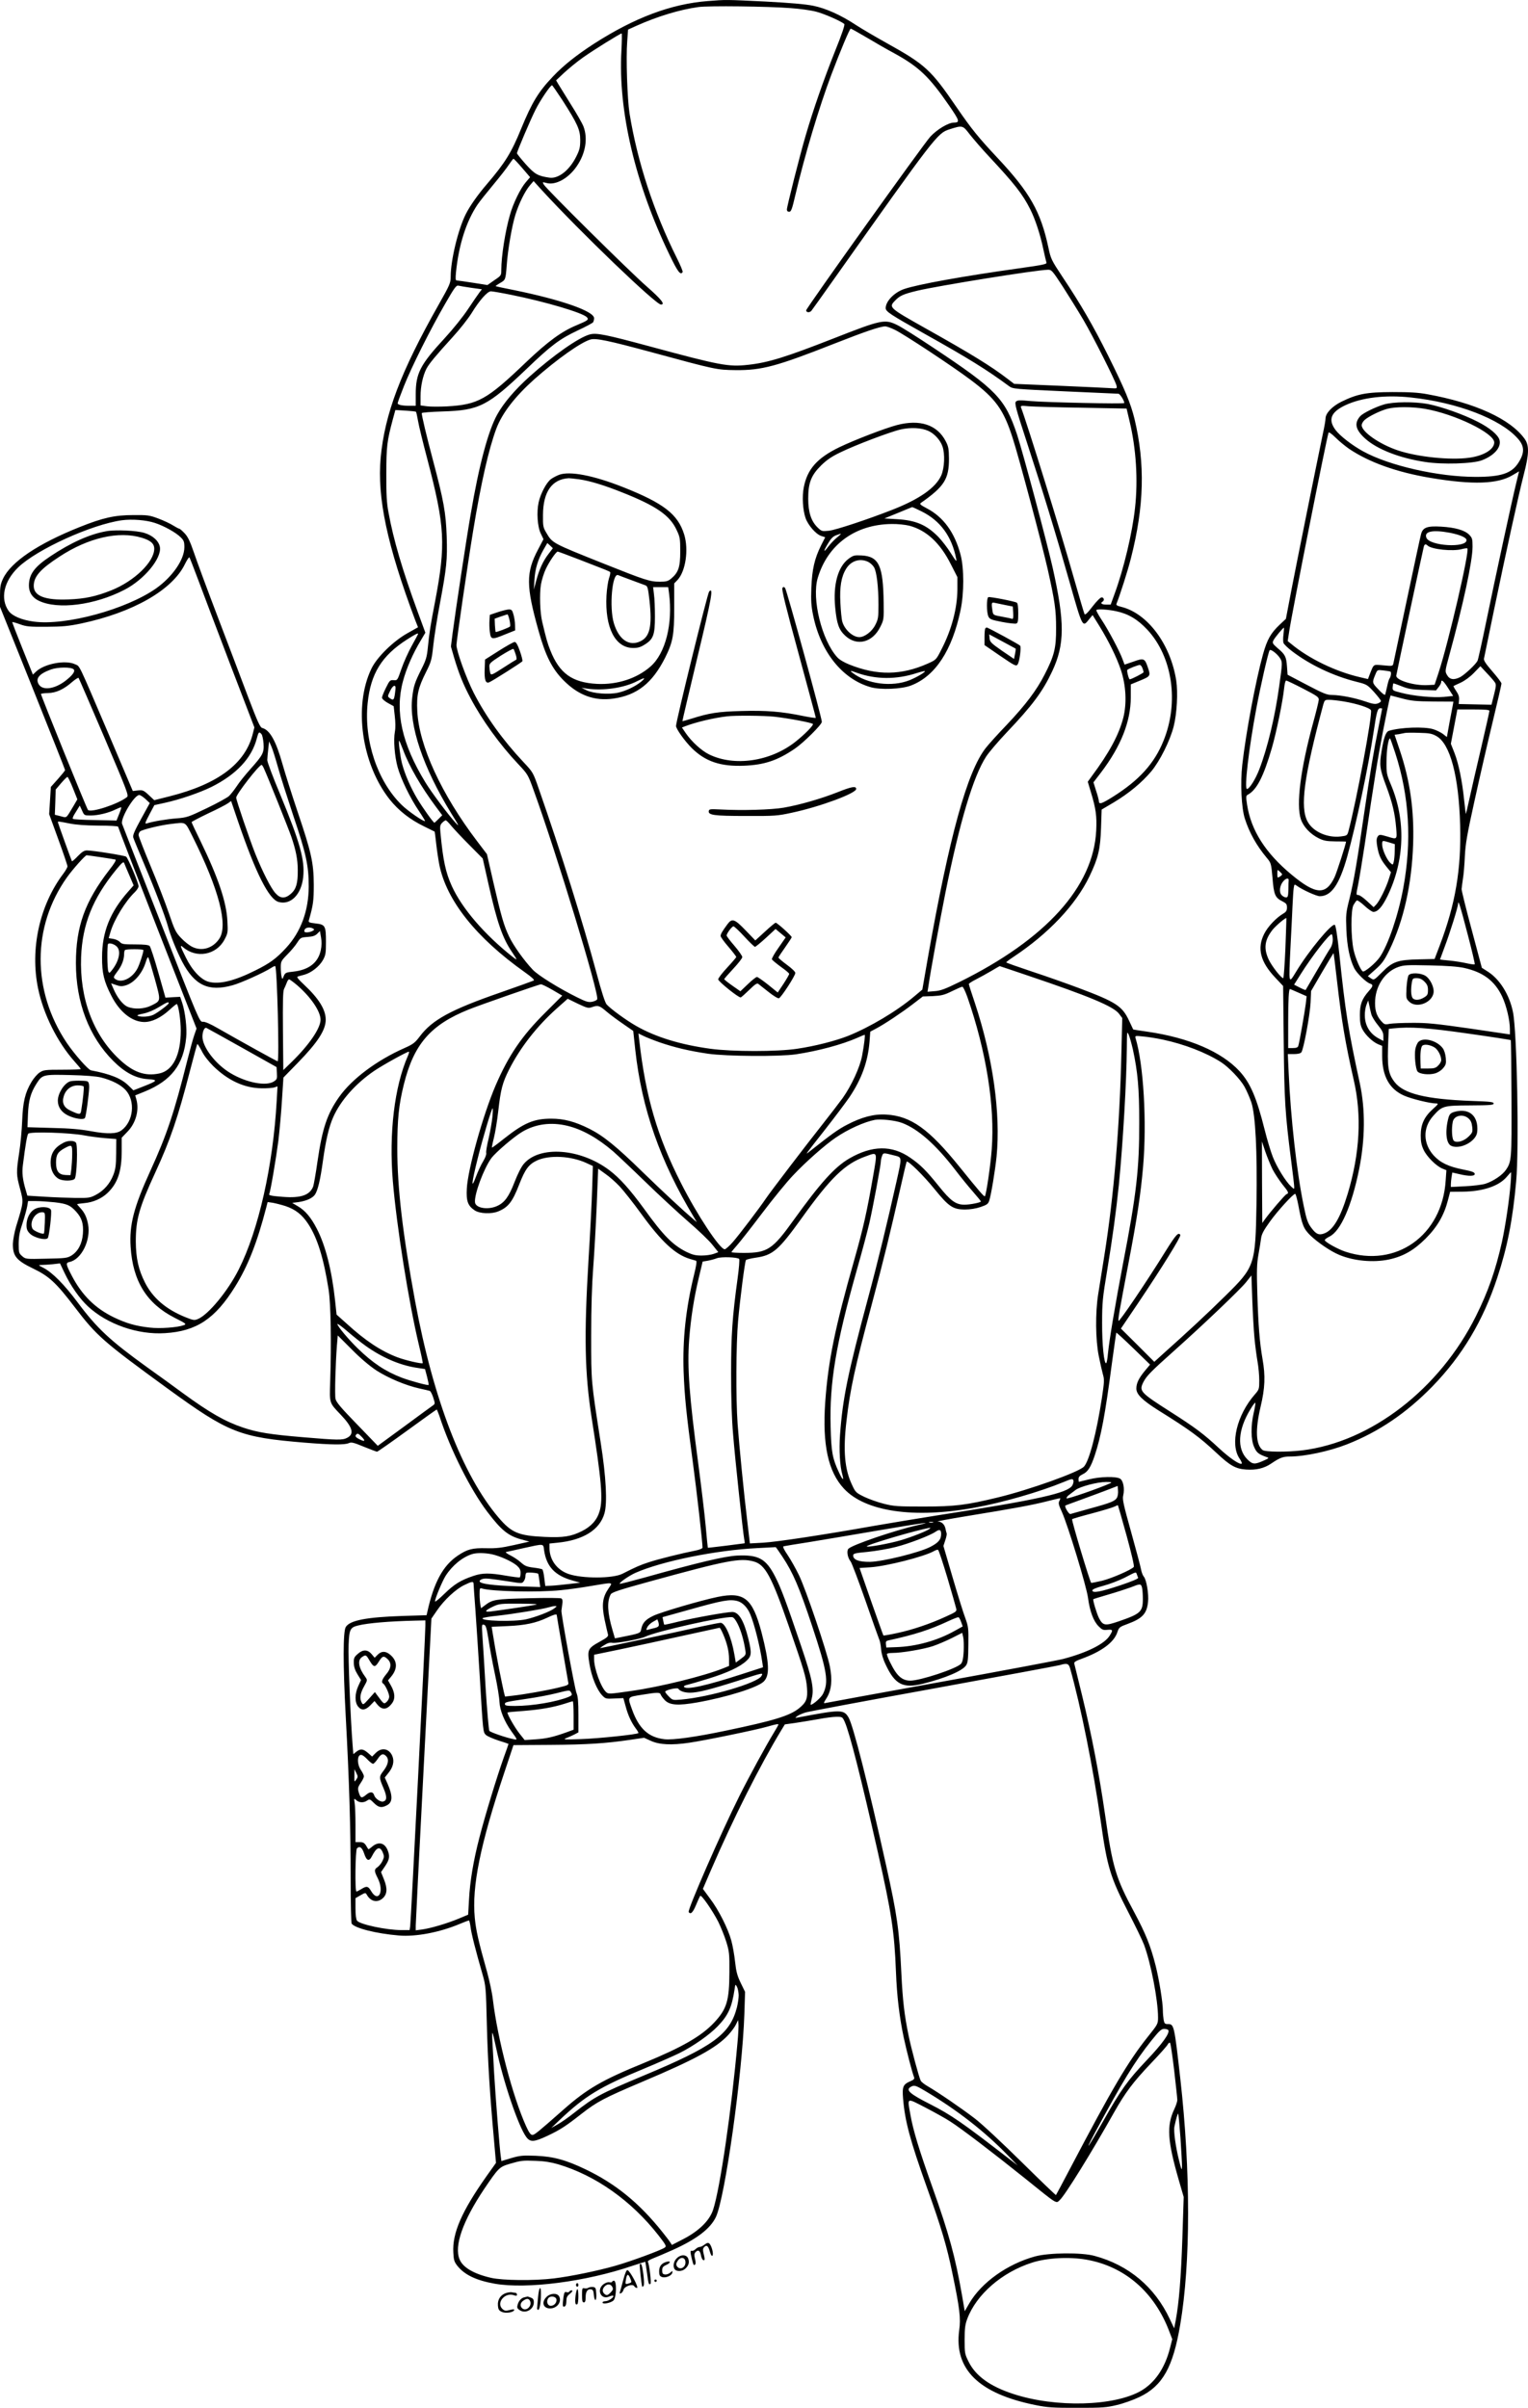 <?xml version="1.0" encoding="UTF-8"?>
<svg xmlns="http://www.w3.org/2000/svg" version="1.0" viewBox="0 0 1268.017 1998.239" preserveAspectRatio="xMidYMid meet">
  <g transform="translate(0,1998.765) scale(0.1,-0.1)" fill="#000000" stroke="none">
    <path d="M5875 19979 c-307 -24 -610 -138 -950 -357 -140 -91 -248 -176 -336 -269 -121 -127 -174 -214 -264 -433 -81 -199 -133 -283 -285 -461 -74 -86 -141 -181 -174 -247 -64 -126 -126 -384 -126 -520 0 -52 -6 -67 -100 -233 -315 -557 -447 -906 -481 -1270 -30 -332 54 -728 286 -1346 l24 -61 -87 -49 c-117 -65 -255 -200 -300 -295 -149 -309 -82 -788 151 -1084 75 -94 169 -168 287 -225 47 -23 86 -43 87 -43 1 -1 7 -47 13 -102 6 -54 18 -133 26 -174 60 -296 305 -604 708 -890 62 -44 84 -65 75 -70 -8 -4 -133 -49 -279 -100 -409 -142 -563 -226 -666 -363 -40 -53 -55 -65 -127 -97 -231 -102 -436 -256 -542 -405 -100 -141 -140 -261 -180 -535 -14 -100 -31 -194 -36 -209 -28 -72 -102 -98 -252 -86 -95 7 -120 13 -113 24 10 15 57 295 76 441 10 85 24 238 30 340 l12 185 117 120 c167 171 234 274 234 360 0 84 -57 176 -181 292 -45 42 -62 63 -52 66 8 3 34 10 57 16 57 16 123 68 153 121 22 40 25 56 25 150 0 135 -6 145 -86 154 -57 7 -61 9 -55 29 35 123 40 160 40 292 -1 183 -20 268 -134 605 -49 146 -105 323 -125 394 -54 193 -105 285 -168 302 -18 4 -38 48 -116 252 -51 136 -164 434 -251 662 -87 228 -177 471 -200 540 -33 96 -51 134 -79 163 -19 20 -39 37 -43 37 -5 0 -27 12 -50 26 -23 15 -78 41 -123 58 -75 28 -89 30 -210 29 -152 0 -251 -22 -443 -99 -346 -138 -571 -289 -637 -429 -21 -45 -25 -68 -25 -143 l0 -90 270 -673 c148 -370 270 -677 270 -682 0 -5 -27 -38 -59 -74 l-59 -66 -7 -113 -7 -113 76 -209 c42 -115 76 -216 76 -224 0 -8 -15 -35 -33 -59 -198 -261 -279 -626 -211 -954 44 -214 161 -448 303 -607 28 -31 51 -59 51 -62 0 -3 -69 -6 -154 -6 -143 0 -155 -2 -187 -23 -19 -12 -49 -47 -67 -77 -54 -90 -72 -167 -78 -325 -3 -77 -14 -197 -25 -266 -25 -162 -24 -181 8 -299 29 -111 30 -105 -33 -310 -14 -48 -26 -111 -27 -145 -1 -102 29 -138 170 -206 131 -63 189 -117 343 -319 183 -240 237 -287 771 -676 508 -369 597 -404 1139 -449 221 -18 330 -19 364 -4 22 10 39 6 126 -30 55 -22 104 -41 109 -41 5 0 118 79 250 175 132 96 242 175 245 175 2 0 12 -24 22 -52 90 -279 259 -614 399 -798 117 -154 173 -198 281 -228 l67 -18 -129 -29 c-102 -23 -149 -28 -226 -26 -118 3 -159 -8 -237 -60 -125 -83 -201 -224 -255 -470 l-6 -26 -197 -6 c-300 -10 -438 -36 -473 -91 -24 -35 -24 -313 -1 -741 29 -534 41 -924 41 -1350 0 -198 4 -365 8 -371 25 -38 203 -83 392 -99 140 -12 339 26 505 96 38 16 73 29 76 29 4 0 10 -25 14 -55 6 -53 43 -197 100 -395 26 -91 28 -109 35 -410 8 -308 24 -569 59 -958 l17 -194 -79 -111 c-206 -292 -285 -473 -275 -635 3 -61 8 -76 34 -109 60 -75 158 -121 311 -148 266 -46 756 17 1142 149 58 19 106 34 106 33 1 -1 7 -42 14 -92 13 -96 15 -100 29 -91 9 5 -10 165 -22 184 -3 5 16 17 42 27 26 10 99 41 164 70 200 90 313 177 359 274 76 162 219 1182 236 1682 l6 186 -36 74 c-29 60 -38 94 -47 176 -6 56 -20 135 -31 175 -27 100 -106 257 -178 351 l-58 79 67 156 c186 431 408 871 585 1163 l28 46 86 12 c47 7 132 21 189 31 57 11 126 20 153 20 49 0 50 -1 69 -42 42 -96 134 -459 274 -1078 115 -511 138 -662 151 -995 8 -203 28 -371 64 -544 26 -121 70 -290 87 -334 4 -11 -4 -20 -28 -30 -64 -27 -72 -45 -64 -144 16 -191 57 -344 200 -745 117 -325 164 -484 209 -704 61 -292 71 -376 57 -474 -44 -325 162 -527 633 -622 98 -20 142 -23 347 -23 211 0 245 3 330 24 52 12 136 42 186 66 192 92 278 246 338 600 87 512 87 1275 1 2040 -51 452 -52 455 -105 455 -24 0 -28 5 -34 38 -3 20 -6 54 -6 75 0 66 -31 257 -60 372 -42 165 -82 264 -176 440 -156 289 -181 374 -244 815 -50 344 -111 661 -191 990 -33 135 -62 252 -64 261 -4 12 10 22 57 39 169 61 272 137 300 221 14 42 18 45 89 71 120 45 156 84 166 182 7 64 -13 184 -35 209 -8 9 -19 36 -23 60 -4 23 -41 162 -82 309 -64 229 -74 273 -66 305 13 55 1 120 -24 138 -32 22 -167 19 -262 -5 -43 -11 -80 -20 -82 -20 -1 0 -3 10 -3 23 0 17 10 28 35 40 43 20 67 59 100 157 52 157 86 337 140 748 20 146 37 268 39 270 2 1 66 -57 142 -131 l138 -134 -41 -49 c-53 -64 -73 -105 -73 -150 0 -48 49 -96 180 -179 265 -165 344 -223 487 -357 111 -104 157 -130 243 -136 84 -6 150 10 208 49 72 49 99 59 154 59 126 0 331 44 478 102 263 104 490 258 706 479 248 255 422 546 539 903 84 254 128 478 157 801 25 278 7 1245 -27 1405 -29 142 -109 271 -208 334 l-50 32 -84 315 c-47 173 -84 325 -84 338 1 13 6 51 11 85 6 33 13 117 16 186 5 105 18 179 81 465 41 187 108 479 149 648 41 169 74 314 74 322 0 8 -34 53 -75 100 -57 66 -74 92 -70 108 3 12 41 198 85 412 101 485 200 938 245 1114 45 173 46 242 7 297 -119 165 -410 298 -807 370 -75 14 -147 18 -290 18 -216 -1 -290 -15 -423 -80 -77 -38 -132 -96 -132 -139 0 -13 -9 -67 -21 -121 -71 -344 -217 -1069 -259 -1286 l-49 -256 -50 -47 c-76 -72 -105 -123 -140 -247 -61 -220 -142 -653 -172 -917 -17 -151 -7 -358 21 -446 37 -117 97 -224 181 -325 37 -44 38 -47 49 -170 11 -139 22 -163 83 -193 31 -16 37 -24 37 -51 0 -24 -7 -36 -29 -49 -61 -36 -130 -109 -160 -169 -61 -120 -32 -233 92 -364 l65 -69 5 -465 c5 -484 11 -591 62 -987 14 -106 25 -203 25 -215 0 -21 0 -21 -26 3 -45 42 -121 165 -152 247 -17 43 -47 143 -67 223 -67 267 -118 387 -208 486 -149 162 -420 279 -767 329 -63 9 -115 17 -116 18 0 0 -15 32 -33 70 -57 124 -107 157 -421 275 -96 36 -271 98 -387 136 -117 39 -213 73 -213 76 0 3 26 23 58 44 293 194 519 433 633 670 73 153 90 224 96 402 l5 152 103 61 c126 76 230 163 308 255 72 86 157 256 187 375 27 107 36 281 21 380 -47 301 -237 556 -454 611 -38 9 -47 15 -41 28 27 67 92 268 119 376 110 431 119 782 30 1155 -32 130 -78 243 -221 530 -121 242 -224 421 -377 650 -92 139 -97 149 -117 244 -64 298 -154 457 -420 741 -161 172 -217 241 -340 420 -216 316 -260 356 -585 537 -93 52 -206 118 -250 147 -127 84 -252 140 -357 161 -63 13 -192 24 -398 35 -327 16 -325 16 -475 4z m690 -59 c72 -5 165 -18 207 -29 66 -17 202 -76 234 -102 7 -6 -17 -79 -78 -230 -92 -231 -181 -486 -243 -699 -48 -163 -155 -587 -155 -611 0 -12 7 -19 19 -19 16 0 24 21 51 138 78 332 198 732 299 1000 76 201 152 382 161 382 4 0 63 -33 131 -73 68 -41 171 -100 229 -131 204 -112 290 -193 456 -434 88 -128 92 -141 39 -142 -45 0 -140 -57 -195 -117 -56 -61 -1030 -1423 -1030 -1441 0 -18 28 -21 43 -4 7 9 92 127 187 262 840 1187 859 1212 958 1244 110 35 111 35 169 -41 29 -37 102 -122 164 -188 208 -223 275 -308 338 -433 42 -83 85 -215 109 -332 11 -52 23 -102 26 -111 6 -13 -26 -20 -226 -48 -464 -65 -842 -133 -955 -172 -82 -28 -153 -102 -153 -158 0 -29 37 -53 320 -212 365 -204 521 -301 705 -437 30 -22 46 -23 460 -42 237 -11 437 -20 446 -20 13 0 49 -57 49 -77 0 -9 -647 5 -775 16 -92 9 -112 8 -124 -4 -13 -13 -2 -55 87 -327 138 -423 243 -766 359 -1175 107 -376 106 -374 160 -306 l30 36 56 -90 c78 -127 143 -259 179 -366 42 -127 50 -275 20 -395 -37 -143 -116 -290 -264 -489 l-31 -43 26 -87 c41 -135 50 -197 44 -318 -23 -467 -418 -903 -1137 -1258 -118 -58 -156 -72 -204 -75 l-59 -5 8 49 c17 121 91 523 140 770 120 594 231 966 338 1132 24 37 101 127 171 201 213 224 298 338 377 506 106 225 106 409 4 864 -49 217 -249 964 -295 1102 -99 298 -170 372 -692 719 -130 87 -266 173 -302 190 -103 51 -131 45 -526 -110 -398 -156 -545 -202 -712 -220 -162 -18 -229 -6 -820 154 -364 98 -438 113 -494 98 -92 -25 -304 -174 -500 -350 -122 -110 -214 -218 -268 -315 -74 -133 -151 -419 -220 -827 -37 -212 -124 -791 -150 -987 l-14 -111 27 -94 c41 -136 75 -220 136 -335 95 -180 242 -384 394 -545 81 -86 83 -89 130 -220 191 -527 544 -1689 527 -1733 -3 -8 -22 -17 -42 -21 -32 -6 -50 0 -123 36 -152 75 -324 182 -369 229 -73 77 -160 199 -196 274 -45 94 -65 165 -131 449 l-54 237 -82 108 c-295 388 -482 793 -496 1078 -7 134 7 195 73 326 43 86 47 101 60 223 8 72 32 226 54 341 57 305 63 366 57 560 -7 198 -24 295 -116 641 -54 204 -91 360 -91 383 0 5 78 11 173 14 305 9 374 45 698 354 204 196 274 248 425 319 65 30 122 61 126 67 4 7 8 22 8 34 0 58 -272 153 -664 233 -82 16 -151 31 -153 33 -1 2 15 13 37 26 45 25 46 28 55 146 9 129 43 327 72 420 30 96 80 197 121 245 l30 35 68 -75 c317 -346 946 -950 989 -950 38 0 3 44 -118 150 -143 125 -837 812 -855 847 -11 21 -11 21 23 12 76 -21 183 38 252 140 72 105 93 229 55 329 -10 26 -58 110 -107 187 -48 77 -95 153 -104 168 l-16 28 67 63 c37 34 107 92 157 127 89 63 308 199 320 199 3 0 2 -64 -2 -142 -29 -497 115 -1108 399 -1695 69 -143 91 -172 109 -143 3 5 -19 58 -49 118 -190 380 -327 798 -392 1200 -18 115 -30 459 -19 596 l7 98 66 30 c176 79 363 136 517 157 82 12 582 6 770 -9z m-1899 -762 c128 -200 149 -248 149 -332 0 -60 -5 -82 -32 -136 -56 -114 -148 -187 -222 -177 -98 14 -124 29 -199 113 -40 45 -72 85 -72 90 0 14 112 278 153 359 38 77 124 205 138 205 3 0 41 -55 85 -122z m-333 -564 l66 -77 -35 -41 c-44 -50 -106 -177 -132 -271 -39 -134 -72 -344 -72 -457 0 -46 -1 -48 -58 -86 l-57 -40 -120 19 c-66 10 -126 19 -134 19 -11 0 -12 14 -7 68 23 228 85 422 179 562 17 25 75 98 130 164 54 65 113 140 130 167 18 27 35 49 38 49 4 0 36 -34 72 -76z m4486 -984 c50 -78 128 -203 172 -278 83 -142 262 -498 274 -543 6 -26 6 -26 -42 -23 -26 2 -219 11 -427 20 l-380 16 -55 42 c-140 107 -299 205 -686 422 -297 167 -301 171 -248 226 40 42 69 55 185 83 177 42 985 172 1084 174 30 1 37 -7 123 -139z m-4907 -11 l87 -12 -20 -26 c-11 -14 -53 -76 -94 -137 -42 -64 -125 -167 -194 -242 -205 -222 -241 -292 -241 -468 l0 -94 -52 0 c-61 0 -98 8 -98 21 0 6 23 69 52 142 62 157 220 473 343 685 76 132 91 153 109 149 12 -3 60 -11 108 -18z m329 -58 c287 -58 590 -148 628 -185 20 -21 12 -27 -83 -67 -124 -51 -237 -133 -417 -304 -330 -316 -401 -355 -660 -370 -63 -3 -138 -3 -167 1 l-52 7 0 76 c0 83 19 170 49 229 23 43 77 108 219 264 57 62 126 150 155 196 66 108 132 182 161 182 13 0 88 -13 167 -29z m3184 -290 c72 -34 477 -301 630 -416 208 -156 273 -246 349 -484 50 -153 245 -886 290 -1086 60 -268 70 -340 70 -490 1 -165 -15 -230 -96 -387 -66 -129 -156 -249 -313 -415 -72 -75 -150 -161 -174 -192 -155 -196 -303 -735 -480 -1736 l-47 -270 -69 -58 c-146 -123 -369 -255 -549 -327 -105 -41 -272 -84 -421 -106 -165 -25 -536 -25 -720 0 -249 34 -454 97 -615 189 -83 47 -213 142 -246 179 -13 15 -42 104 -83 258 -116 431 -295 1002 -480 1532 -47 135 -48 137 -126 220 -172 183 -313 379 -414 576 -63 124 -143 347 -143 397 1 38 91 659 138 945 66 401 129 679 193 851 49 129 155 266 316 410 189 167 385 306 465 329 45 13 150 -9 505 -105 537 -146 543 -147 700 -149 217 -2 340 31 827 223 247 97 370 139 413 140 11 1 47 -12 80 -28z m4283 -562 c384 -41 740 -177 885 -338 59 -65 61 -119 8 -203 -56 -89 -144 -118 -354 -118 -312 0 -720 93 -937 213 -89 49 -189 126 -226 175 -65 86 -41 149 79 206 138 65 334 88 545 65z m-2731 -85 l372 -7 25 -106 c54 -225 71 -487 45 -719 -22 -205 -93 -504 -170 -714 l-32 -88 -38 0 c-37 0 -51 12 -29 25 17 10 11 35 -8 35 -10 0 -42 -32 -76 -76 -41 -54 -61 -72 -66 -63 -4 8 -44 143 -89 301 -106 376 -386 1278 -438 1414 -5 15 2 16 63 10 38 -3 236 -9 441 -12z m-5525 -34 c3 -3 10 -36 17 -75 6 -38 41 -181 77 -317 147 -561 155 -706 64 -1185 -37 -191 -47 -254 -59 -374 -8 -83 -15 -108 -54 -185 -55 -110 -65 -140 -76 -234 -29 -230 89 -580 324 -963 65 -104 70 -116 35 -77 -63 69 -203 257 -250 335 -195 319 -254 587 -186 839 28 106 83 231 147 337 l39 66 -64 174 c-125 341 -202 601 -242 824 -15 78 -19 148 -18 320 0 228 6 274 54 453 l21 77 84 -5 c46 -3 85 -7 87 -10z m7743 -307 c168 -113 397 -195 680 -242 347 -58 554 -51 677 23 l54 32 -23 -95 c-35 -142 -173 -781 -248 -1145 -36 -175 -69 -325 -74 -333 -17 -32 -108 -116 -144 -135 -52 -26 -87 -21 -109 18 -17 30 -17 32 18 160 117 427 194 785 194 905 0 64 -3 73 -28 99 -38 38 -116 60 -232 67 -119 7 -154 -7 -168 -65 -6 -20 -58 -264 -117 -542 -59 -278 -109 -515 -112 -528 -5 -23 -8 -23 -84 -16 -87 7 -76 15 -113 -77 l-14 -37 -64 15 c-202 46 -427 155 -572 276 l-30 24 13 84 c24 160 309 1597 326 1646 2 7 26 -9 57 -40 29 -29 80 -71 113 -94z m-9910 -615 c77 -25 175 -80 214 -119 27 -26 31 -38 31 -83 0 -102 -98 -244 -234 -341 -247 -174 -751 -312 -1016 -276 -99 13 -179 47 -208 88 -72 102 -41 246 79 362 156 150 609 356 861 391 85 11 200 2 273 -22z m10748 -82 c85 -17 137 -40 137 -61 0 -67 -307 -49 -333 20 -21 53 52 68 196 41z m-187 -105 c32 -33 211 -51 287 -30 22 6 41 8 44 5 20 -20 -157 -782 -239 -1031 l-33 -100 -55 -3 c-111 -7 -268 40 -263 79 3 23 223 1052 229 1072 6 19 15 22 30 8z m-10203 -281 c36 -96 155 -412 266 -702 l202 -527 -12 -48 c-60 -250 -287 -422 -692 -524 l-127 -32 -46 43 c-42 39 -50 42 -89 38 l-43 -5 -202 476 c-258 604 -235 556 -277 576 -79 38 -256 4 -324 -61 l-26 -25 -87 217 c-48 119 -86 218 -84 219 2 2 30 -6 63 -18 52 -19 80 -22 220 -21 133 1 181 5 287 27 431 91 759 278 863 494 17 34 33 59 37 55 3 -4 35 -86 71 -182z m7620 -265 c100 -21 177 -67 257 -152 210 -225 266 -603 135 -924 -76 -188 -202 -327 -420 -464 -94 -59 -115 -65 -116 -37 0 9 -10 49 -23 87 l-22 70 63 82 c166 219 246 422 247 624 l0 107 78 32 c86 36 88 38 62 113 -24 71 -33 75 -118 44 l-74 -25 -17 46 c-25 68 -117 241 -174 327 -27 41 -46 77 -43 80 10 10 96 5 165 -10z m1388 -192 c-4 -28 -4 -60 0 -71 4 -11 35 -41 69 -67 148 -114 344 -207 535 -255 88 -22 91 -24 148 -86 31 -35 57 -68 57 -74 0 -6 -12 -15 -26 -20 -21 -8 -43 -5 -103 16 -88 30 -204 53 -276 54 -43 0 -73 12 -210 84 l-160 84 -5 69 c-6 81 -15 99 -77 151 -42 37 -46 43 -36 64 11 24 84 111 88 106 1 -2 -1 -26 -4 -55z m-7181 4 c0 -2 -24 -46 -53 -99 -29 -52 -68 -139 -86 -192 -33 -95 -33 -96 -65 -93 -29 2 -33 -2 -63 -63 -18 -36 -33 -73 -33 -82 0 -10 20 -28 48 -44 l49 -27 9 -81 c6 -50 7 -100 1 -131 -13 -69 -2 -205 23 -295 28 -99 103 -254 174 -359 31 -46 55 -86 53 -87 -9 -9 -144 84 -195 135 -200 196 -313 535 -281 844 25 244 117 393 326 527 70 45 93 56 93 47z m7152 -201 c21 -34 21 -37 -7 -236 -34 -249 -97 -512 -165 -688 -32 -83 -82 -162 -102 -162 -24 0 15 334 78 670 34 182 98 463 110 481 8 13 62 -28 86 -65z m-1142 -82 c6 -14 10 -30 10 -35 0 -7 -101 -59 -115 -59 -8 0 -26 72 -20 78 9 10 87 41 103 41 7 1 17 -11 22 -25z m2925 -119 c12 -17 11 -31 -7 -103 l-21 -83 -136 3 -136 3 3 33 c3 24 -4 46 -23 74 -15 22 -25 41 -23 42 2 2 28 14 59 28 34 16 77 47 110 81 l54 56 53 -57 c30 -31 60 -66 67 -77z m-11794 108 c16 -16 -9 -50 -70 -97 -89 -67 -185 -80 -218 -30 -32 50 1 90 101 126 56 20 167 21 187 1z m10926 -18 c11 -4 7 -40 -7 -60 -4 -5 -13 -35 -19 -65 -7 -30 -14 -61 -16 -67 -3 -7 -27 11 -55 42 -55 57 -55 57 -24 131 14 33 15 33 62 28 26 -3 52 -7 59 -9z m-10672 -545 c194 -456 205 -485 188 -498 -76 -59 -298 -131 -323 -106 -10 10 -390 948 -390 962 0 4 26 7 58 8 67 1 132 31 202 93 25 21 48 36 52 33 3 -4 99 -225 213 -492z m9950 402 c116 -60 130 -70 129 -92 -1 -14 -22 -101 -48 -195 -103 -377 -141 -675 -101 -795 21 -64 79 -125 150 -160 41 -20 65 -24 137 -25 49 0 88 -1 88 -2 0 -18 -76 -254 -95 -295 -72 -151 -155 -147 -357 21 -216 179 -336 367 -369 580 -10 68 -10 75 7 84 73 39 130 151 198 385 38 131 91 388 102 495 4 39 11 67 18 67 6 -1 70 -31 141 -68z m1205 1 l39 -61 -77 -8 c-89 -8 -253 7 -357 35 -67 17 -70 19 -68 46 1 15 4 29 6 31 1 2 32 -9 67 -23 54 -22 85 -28 176 -31 l111 -4 21 27 c12 15 22 34 22 42 0 27 21 8 60 -54z m-8738 -4 c-10 -93 -14 -99 -48 -75 -19 14 -18 15 4 61 23 48 49 56 44 14z m8611 -103 l168 -1 -4 -25 c-3 -14 -15 -80 -28 -147 l-22 -122 -33 26 c-18 13 -54 31 -80 39 -76 23 -270 16 -367 -13 -26 -7 -44 -56 -62 -169 -19 -118 -16 -145 40 -294 51 -137 71 -225 81 -342 8 -100 10 -98 -72 -73 -64 19 -71 19 -84 -5 -8 -15 -8 -38 0 -82 13 -72 30 -107 78 -166 l35 -43 -18 -57 c-22 -72 -79 -186 -106 -213 l-20 -20 -54 50 c-30 28 -62 51 -73 51 -19 0 -19 1 -1 89 10 50 34 197 54 328 83 562 109 721 151 938 25 127 49 246 54 266 l10 35 92 -24 c79 -21 118 -25 261 -26z m-740 0 c108 -18 216 -53 224 -73 14 -35 -121 -756 -187 -1004 -10 -35 -13 -37 -63 -43 -110 -14 -230 39 -275 122 -66 119 -32 371 130 975 10 34 13 37 47 37 20 0 76 -6 124 -14z m317 -59 c0 -2 -14 -71 -30 -153 -40 -196 -70 -379 -120 -719 -58 -401 -86 -563 -121 -705 -30 -118 -31 -133 -26 -260 6 -139 28 -243 66 -319 22 -42 97 -115 130 -126 28 -9 27 -21 -9 -61 -58 -66 -75 -111 -75 -199 0 -63 5 -89 22 -121 26 -48 85 -104 131 -123 l32 -13 0 -83 c0 -167 59 -275 180 -329 59 -27 218 -66 269 -66 20 0 17 -6 -29 -47 -71 -64 -100 -127 -100 -218 0 -53 6 -82 24 -120 26 -56 104 -134 155 -155 l34 -14 -6 -86 c-29 -456 -413 -728 -832 -590 -63 21 -166 78 -171 95 -2 6 16 19 38 30 94 46 185 254 247 560 50 251 52 493 6 710 -97 448 -120 593 -170 1070 -16 152 -30 242 -38 247 -24 17 -218 -217 -322 -390 -62 -102 -61 -107 -46 203 7 127 14 282 17 345 3 63 7 130 10 148 5 33 6 33 27 18 43 -32 162 -86 189 -86 96 0 162 96 227 325 76 274 176 746 221 1045 24 161 32 190 55 190 8 0 15 -2 15 -3z m890 -19 c0 -7 -31 -145 -69 -308 -38 -162 -82 -352 -97 -422 -15 -70 -29 -127 -30 -125 -1 1 -7 54 -14 117 -16 156 -45 299 -80 389 l-30 76 27 142 27 143 133 0 c97 0 133 -3 133 -12z m-10190 -193 c7 -8 14 -43 17 -77 5 -77 -4 -95 -109 -213 -42 -47 -94 -111 -114 -143 -21 -31 -50 -68 -64 -81 -14 -13 -97 -59 -185 -101 -152 -73 -164 -77 -250 -84 -81 -6 -195 -25 -248 -42 -17 -5 -13 6 22 73 l42 79 82 18 c130 28 294 85 392 133 206 103 334 239 376 402 14 54 19 60 39 36z m9750 -16 c114 -63 186 -331 197 -739 10 -365 -39 -656 -169 -998 l-43 -113 -130 -3 c-177 -4 -219 -19 -306 -107 -67 -67 -67 -67 -93 -50 l-25 17 65 58 c54 48 72 74 114 159 118 244 186 545 197 882 9 281 -26 525 -111 777 l-43 128 36 5 c20 4 43 8 51 10 8 2 60 3 116 1 85 -2 107 -6 144 -27z m-341 -142 c116 -358 138 -729 66 -1120 -42 -227 -125 -470 -195 -573 -35 -50 -127 -127 -141 -118 -19 12 -61 109 -76 178 -23 105 -24 331 -1 373 10 17 22 35 28 38 5 3 34 -17 63 -44 30 -28 63 -51 74 -51 37 0 73 41 118 133 142 294 152 628 28 922 -36 85 -38 96 -37 195 0 90 15 190 29 190 2 0 22 -55 44 -123z m-8234 28 c51 -138 150 -308 272 -472 l53 -71 -31 -31 c-17 -17 -32 -31 -34 -31 -9 0 -96 122 -143 200 -54 91 -103 203 -126 292 -15 58 -32 196 -23 188 3 -3 17 -36 32 -75z m-1039 -142 c19 -70 78 -254 129 -408 106 -313 127 -413 127 -585 -1 -201 -65 -376 -188 -509 -81 -88 -134 -127 -253 -186 -175 -88 -303 -119 -390 -95 -63 17 -137 95 -189 202 -46 92 -51 109 -24 86 110 -97 277 -67 345 62 28 53 29 59 24 155 -8 157 -75 357 -223 662 -41 83 -74 154 -74 158 0 3 62 36 137 72 76 35 149 73 164 84 l27 19 57 -168 c148 -433 257 -649 338 -670 100 -27 188 63 203 206 15 141 -26 288 -191 687 -60 143 -108 271 -107 285 0 14 4 54 8 90 l7 65 19 -42 c10 -22 34 -99 54 -170z m-117 -10 c30 -64 206 -504 228 -568 38 -111 54 -190 54 -278 1 -109 -13 -158 -56 -196 -49 -43 -88 -42 -129 4 -37 40 -108 179 -167 326 -49 124 -159 446 -159 467 0 28 188 270 211 272 3 0 11 -12 18 -27z m-1584 -166 l37 -93 -32 -55 c-65 -108 -53 -99 -107 -85 l-48 12 4 105 3 104 45 53 c24 28 48 52 53 52 4 0 25 -42 45 -93z m602 -90 l36 -34 -72 -131 c-55 -100 -71 -138 -65 -155 3 -12 44 -110 89 -217 93 -219 177 -440 199 -521 21 -78 71 -201 117 -291 104 -198 219 -253 419 -197 70 19 260 105 322 145 15 10 29 16 32 14 16 -17 35 -790 20 -790 -7 0 -305 165 -492 272 -69 40 -112 58 -129 56 -26 -3 -31 8 -345 812 -176 448 -322 822 -325 831 -14 46 101 239 143 239 8 0 31 -15 51 -33z m-455 -137 c63 0 152 22 209 51 23 11 43 19 45 16 2 -2 -6 -27 -18 -56 l-21 -53 -178 4 c-98 1 -180 6 -184 10 -4 3 1 18 9 32 9 14 23 38 32 52 l16 26 19 -41 c18 -41 19 -41 71 -41z m2993 -86 c21 -25 88 -97 150 -159 l111 -112 48 -214 c71 -316 116 -447 196 -564 45 -67 46 -71 5 -39 -235 186 -421 403 -505 587 -52 115 -73 212 -95 444 -5 54 -3 65 15 83 11 11 24 20 29 20 5 0 26 -21 46 -46z m-3170 20 c54 -11 133 -17 243 -18 89 0 162 -4 162 -9 0 -5 146 -384 325 -842 l326 -833 -20 -58 c-11 -33 -36 -124 -56 -204 -110 -438 -170 -619 -310 -925 -134 -294 -173 -443 -161 -625 18 -284 133 -470 364 -588 97 -49 102 -53 77 -62 -51 -19 -198 -30 -282 -20 -118 13 -196 36 -298 85 -155 75 -265 184 -349 345 -51 98 -52 107 -18 115 98 21 177 181 153 312 -12 61 -29 97 -65 136 -14 15 -26 29 -26 31 0 2 26 6 59 9 74 6 145 38 194 85 84 81 117 179 117 349 l0 109 48 50 c70 72 99 180 73 270 l-9 31 79 32 c220 90 323 223 344 448 8 77 -8 212 -33 288 l-17 50 -61 -3 -61 -4 -59 208 c-32 114 -65 213 -72 221 -10 9 -45 13 -121 13 -95 0 -110 2 -126 20 -10 11 -35 23 -56 26 l-37 6 15 52 c31 104 124 255 202 330 17 17 31 38 31 49 0 25 -87 233 -103 245 -13 10 -276 52 -326 52 -22 0 -41 -12 -75 -47 -24 -26 -47 -45 -49 -43 -4 6 -117 319 -117 325 0 7 9 6 95 -11z m1024 -111 c219 -438 296 -736 220 -847 -53 -78 -143 -105 -222 -67 -25 12 -67 45 -94 74 -45 47 -54 66 -102 207 -29 85 -97 261 -152 392 -54 130 -99 245 -99 256 0 11 6 24 13 30 18 15 166 51 250 61 137 16 119 26 186 -106z m9931 -47 l45 -14 -1 -58 c0 -33 -4 -72 -8 -88 -7 -28 -7 -28 -28 -10 -29 26 -68 112 -68 152 0 37 0 36 60 18z m-10695 -122 c61 -9 116 -18 123 -20 9 -2 -9 -33 -51 -86 -202 -262 -277 -469 -277 -773 0 -327 109 -612 311 -813 96 -96 187 -144 286 -150 88 -6 82 -14 -41 -62 l-79 -31 -41 40 c-60 59 -149 95 -311 126 -24 5 -138 135 -201 228 -290 433 -289 965 2 1374 46 65 151 183 163 183 3 0 56 -7 116 -16z m239 -152 l35 -82 -44 -50 c-151 -170 -218 -337 -218 -545 -1 -134 16 -203 78 -323 68 -133 170 -214 270 -216 66 -1 141 36 214 103 30 28 57 49 59 46 14 -14 32 -134 32 -220 0 -203 -65 -332 -178 -356 -120 -25 -219 11 -334 120 -215 202 -328 505 -315 846 11 273 96 486 290 724 51 62 62 71 68 55 4 -11 23 -56 43 -102z m9566 9 c0 -3 -9 -12 -20 -19 -19 -11 -20 -10 -20 24 0 36 0 37 20 19 11 -10 20 -21 20 -24z m54 -49 c-1 -7 -2 -41 -2 -77 -2 -56 -5 -65 -20 -65 -11 0 -27 9 -37 20 -23 25 -15 83 17 117 22 24 44 26 42 5z m1486 -450 c35 -133 61 -244 58 -247 -3 -3 -34 1 -69 9 -35 8 -99 18 -141 22 -43 4 -78 8 -78 9 0 1 18 48 39 106 44 116 111 331 111 357 1 37 18 -18 80 -256z m-1513 -114 c-6 -137 -14 -248 -18 -248 -17 0 -93 97 -120 153 -44 94 -35 163 31 248 29 36 110 104 115 97 1 -2 -3 -114 -8 -250z m-8068 163 c11 -7 10 -11 -7 -20 -11 -6 -32 -11 -45 -11 -20 0 -24 4 -20 20 6 21 46 27 72 11z m63 -179 c-22 -104 -99 -164 -230 -178 -59 -6 -65 -9 -77 -36 -12 -30 -12 -30 -18 -7 -4 13 -7 48 -7 77 0 50 2 55 54 108 30 30 67 74 82 98 27 42 30 44 86 48 44 3 64 10 81 27 l22 22 9 -52 c6 -35 6 -70 -2 -107z m8398 86 c0 -23 -8 -51 -18 -66 -11 -15 -61 -99 -112 -187 -51 -88 -94 -161 -95 -163 -2 -2 -24 7 -49 20 l-47 24 56 89 c95 151 241 339 257 329 4 -3 8 -23 8 -46z m-10087 -60 c31 -36 14 -115 -39 -185 -25 -33 -28 -34 -35 -17 -10 25 -11 218 -2 228 12 12 57 -3 76 -26z m217 -25 c0 -23 -30 -113 -48 -150 -43 -84 -134 -128 -186 -90 -17 13 -16 16 17 61 37 47 57 100 57 147 0 14 3 29 7 32 9 10 153 9 153 0z m9905 -254 c38 -334 70 -521 139 -824 68 -294 51 -608 -50 -944 -62 -204 -123 -306 -199 -331 -41 -14 -63 -4 -99 43 -33 42 -44 73 -67 187 -58 280 -108 726 -125 1108 l-7 152 50 0 c31 0 55 5 62 14 19 23 72 312 77 415 l4 94 92 158 c51 87 93 157 95 156 1 -2 14 -104 28 -228z m-9811 17 c52 -190 53 -182 -28 -223 -58 -29 -141 -34 -198 -10 -38 16 -86 76 -117 150 l-19 44 42 -14 c32 -12 49 -12 79 -3 71 21 140 102 168 198 7 23 15 39 19 35 4 -4 28 -84 54 -177z m10866 89 c158 -35 254 -107 316 -238 35 -75 64 -196 64 -271 l0 -43 -332 49 c-280 40 -356 48 -478 47 -80 0 -164 -4 -188 -8 -40 -8 -44 -6 -71 24 -41 47 -54 96 -49 176 9 125 85 233 190 271 48 17 74 18 263 14 144 -3 234 -10 285 -21z m-3619 -64 c507 -171 708 -255 755 -316 l27 -36 -7 -286 c-14 -618 -63 -1193 -142 -1688 -19 -121 -42 -265 -51 -320 -24 -153 -22 -375 5 -510 12 -60 28 -130 35 -155 12 -40 11 -62 -9 -195 -45 -291 -105 -522 -149 -569 -42 -45 -449 -191 -712 -255 -264 -64 -357 -76 -618 -76 -217 0 -248 2 -330 23 -49 12 -122 38 -162 57 -69 34 -74 38 -102 99 -62 130 -76 285 -46 536 30 259 69 439 210 965 99 370 155 601 236 959 27 121 51 221 53 223 11 12 141 -116 230 -226 120 -148 154 -171 256 -171 40 0 90 8 128 21 52 18 62 25 71 52 16 49 49 250 61 366 35 359 -30 823 -180 1275 -28 82 -50 152 -50 157 0 5 26 22 58 38 31 16 88 47 127 70 38 23 70 41 71 41 0 0 106 -35 235 -79z m-6067 -78 c115 -99 196 -218 196 -288 0 -70 -93 -207 -238 -349 l-71 -69 -3 324 c-2 244 0 330 9 349 7 14 17 37 23 53 5 15 14 27 19 27 5 0 34 -21 65 -47z m2120 -40 l82 -48 -140 -140 c-195 -193 -306 -357 -413 -605 -105 -245 -230 -693 -239 -855 -6 -104 8 -144 65 -182 41 -28 141 -32 197 -8 82 34 117 79 173 224 49 126 79 166 147 198 103 47 282 38 410 -21 l54 -25 -6 -188 c-3 -103 -16 -367 -30 -586 -38 -635 -32 -943 26 -1317 82 -522 95 -675 66 -773 -21 -73 -69 -127 -147 -166 -90 -45 -154 -55 -309 -48 -218 10 -275 34 -384 162 -298 352 -540 979 -691 1793 -104 565 -148 941 -148 1267 0 243 12 362 54 532 83 335 222 496 539 623 89 36 584 209 599 209 7 1 50 -20 95 -46z m3444 -60 c156 -449 229 -904 202 -1262 -9 -128 -46 -380 -57 -391 -6 -6 -48 43 -207 240 -257 319 -406 426 -612 438 -102 6 -204 -21 -326 -85 -75 -39 -127 -77 -308 -220 -42 -33 -49 -44 132 187 80 102 168 220 197 262 102 152 153 294 167 461 l6 83 47 25 c69 36 216 134 307 204 l82 63 83 3 c72 4 95 9 159 41 41 20 80 37 86 37 6 1 25 -38 42 -86z m2747 37 l68 -30 -7 -63 c-8 -63 -52 -318 -62 -349 -4 -13 -16 -18 -45 -18 l-39 0 0 214 c0 185 5 276 15 276 2 0 33 -14 70 -30z m-5864 -121 c51 18 64 14 121 -35 29 -25 91 -71 138 -103 l85 -59 17 -158 c54 -489 206 -923 487 -1389 l24 -40 -24 20 c-87 74 -252 227 -425 395 -219 214 -326 301 -443 360 -120 60 -211 84 -316 84 -145 0 -227 -35 -395 -168 -52 -42 -96 -74 -98 -72 -1 2 6 39 17 82 11 44 27 143 36 222 20 179 35 235 90 344 92 182 232 361 396 507 l90 80 84 -41 c76 -36 88 -39 116 -29z m6469 -59 c5 -19 30 -60 55 -90 36 -44 45 -63 45 -93 l0 -38 -32 17 c-78 39 -121 108 -122 194 -1 30 6 71 14 90 l14 35 9 -40 c4 -22 12 -56 17 -75z m-9980 92 c0 -10 -86 -75 -127 -96 -33 -16 -98 -21 -129 -9 -12 4 3 11 46 19 39 8 88 29 129 54 67 41 81 46 81 32z m610 -370 l285 -160 3 -51 c3 -45 0 -52 -25 -68 -63 -42 -227 -11 -359 68 -125 74 -234 217 -234 304 0 43 17 79 33 72 7 -3 140 -77 297 -165z m10174 118 c192 -27 351 -52 353 -54 3 -2 5 -220 6 -483 2 -507 1 -525 -46 -594 -29 -43 -105 -94 -170 -115 -29 -9 -105 -18 -169 -21 l-118 -6 0 24 c0 13 3 40 6 60 l6 36 57 -13 c82 -20 133 -18 129 3 -2 13 -26 21 -97 35 -121 24 -189 57 -244 117 -88 99 -91 229 -5 326 75 85 84 88 307 89 167 1 196 3 196 16 0 13 -30 16 -180 21 -382 14 -568 60 -642 157 -55 72 -62 124 -52 354 l4 87 35 4 c143 15 282 6 624 -43z m-2783 -130 c41 -190 53 -325 53 -605 1 -388 -23 -597 -135 -1176 -63 -331 -113 -627 -125 -747 -3 -40 -10 -74 -14 -77 -18 -11 -35 158 -34 335 0 169 4 207 42 435 45 274 73 479 97 710 34 346 64 861 66 1135 1 138 1 143 16 110 8 -19 23 -73 34 -120z m-3926 57 c123 -42 244 -71 400 -94 153 -22 594 -25 730 -5 186 28 382 81 510 137 30 14 58 25 60 25 6 0 -3 -79 -21 -175 -18 -95 -88 -247 -161 -350 -28 -38 -104 -138 -169 -220 -127 -160 -436 -565 -469 -615 -51 -76 -222 -301 -271 -357 -30 -35 -62 -63 -70 -63 -40 0 -229 285 -363 550 -196 385 -293 716 -346 1183 l-7 58 39 -19 c21 -11 84 -36 138 -55z m4175 23 c177 -38 355 -106 481 -186 63 -40 160 -140 196 -204 17 -30 43 -89 57 -130 35 -105 50 -409 43 -846 -9 -506 -13 -519 -259 -761 -150 -148 -318 -304 -512 -477 l-77 -70 -138 138 -139 138 143 212 c198 294 358 553 350 565 -15 26 -37 2 -120 -131 -159 -257 -390 -598 -393 -582 -4 17 4 65 83 480 72 376 101 571 121 799 32 371 4 851 -63 1069 -5 18 -1 19 63 12 38 -3 112 -15 164 -26z m-7880 -220 c123 -120 258 -182 400 -184 47 -1 96 3 109 8 l24 8 -7 -123 c-30 -534 -150 -1070 -315 -1397 -90 -179 -252 -375 -339 -411 -29 -12 -38 -11 -107 17 -159 65 -268 159 -332 286 -54 107 -75 201 -76 341 0 182 27 280 163 575 123 267 187 454 286 839 31 119 58 219 61 224 2 4 18 -21 36 -55 19 -40 56 -87 97 -128z m1614 83 c-111 -255 -157 -639 -124 -1038 32 -377 131 -1001 216 -1358 20 -82 34 -150 32 -152 -7 -8 -146 24 -211 49 -134 51 -265 137 -419 278 l-85 76 -12 114 c-27 252 -80 461 -152 599 -49 95 -97 151 -157 186 l-47 28 54 7 c66 10 115 33 135 62 24 37 44 121 66 281 24 172 50 282 85 361 62 140 187 280 341 385 74 50 270 158 287 159 4 0 0 -17 -9 -37z m-2546 -177 c91 -23 165 -61 205 -105 82 -91 65 -260 -35 -334 -40 -30 -116 -32 -253 -7 -87 16 -176 24 -324 27 l-203 6 4 106 c5 117 22 178 70 254 49 77 54 78 278 73 129 -3 216 -10 258 -20z m3248 -330 c-4 -40 -18 -119 -31 -176 -14 -57 -23 -111 -20 -121 3 -10 -7 -38 -25 -68 -17 -27 -44 -85 -60 -128 -43 -116 -37 -54 14 150 45 180 116 417 124 417 3 0 2 -33 -2 -74z m3399 -47 c133 -50 279 -178 442 -390 44 -58 111 -140 147 -181 36 -41 66 -78 66 -81 0 -9 -89 -27 -136 -27 -72 0 -115 31 -214 155 -103 128 -152 177 -235 234 -153 107 -319 104 -508 -6 -121 -71 -239 -202 -462 -512 -174 -243 -217 -271 -412 -271 -57 0 -103 3 -103 6 0 3 21 29 46 57 25 28 119 148 209 267 90 119 205 260 256 313 103 110 267 255 355 314 101 69 236 130 324 147 49 9 169 -4 225 -25z m-2778 -24 c123 -29 253 -102 383 -214 35 -31 155 -144 265 -251 110 -107 270 -255 355 -329 85 -73 177 -161 203 -195 l48 -60 -38 -14 c-21 -8 -66 -14 -101 -14 -50 0 -75 6 -125 30 -115 58 -190 133 -353 359 -116 159 -201 254 -287 319 -239 181 -579 207 -710 53 -21 -24 -51 -84 -77 -151 -47 -122 -83 -171 -145 -199 -75 -34 -176 -18 -183 29 -9 62 72 282 136 369 36 48 189 179 256 218 110 65 239 82 373 50z m-4007 -80 c47 -9 126 -19 175 -23 l90 -7 -1 -120 c-1 -99 -5 -130 -24 -179 -28 -72 -78 -129 -144 -164 -47 -25 -60 -27 -166 -26 -63 1 -180 5 -259 10 l-144 9 -13 45 c-26 86 -33 145 -24 210 22 175 35 246 44 259 15 19 346 9 466 -14z m9860 -281 c18 -35 55 -90 81 -124 53 -65 57 -75 35 -83 -13 -5 -134 -146 -181 -211 l-20 -28 -2 338 -1 339 28 -84 c16 -46 43 -112 60 -147z m-3140 115 c67 -17 66 -8 20 -215 -76 -340 -157 -675 -234 -960 -171 -636 -213 -840 -235 -1144 -9 -125 -1 -261 19 -329 16 -58 2 -48 -29 20 -53 113 -63 168 -68 377 -10 363 43 682 215 1292 45 157 92 335 106 396 29 125 96 485 96 514 0 10 4 30 10 45 10 27 10 27 100 4z m-176 -181 c-50 -287 -79 -418 -154 -683 -161 -565 -218 -845 -242 -1186 -24 -350 24 -574 155 -715 177 -191 582 -251 1086 -158 233 42 540 131 739 213 64 27 74 28 79 14 4 -9 0 -28 -8 -42 -36 -64 -282 -119 -1131 -251 -144 -23 -375 -61 -513 -85 -422 -75 -805 -133 -921 -140 l-111 -6 -21 178 c-29 239 -68 635 -81 815 -15 207 -13 663 4 853 16 181 56 490 65 505 3 5 39 14 80 20 143 20 191 62 381 326 242 338 360 453 530 514 105 38 101 48 63 -172z m-2101 -77 c34 -37 114 -138 177 -225 169 -233 283 -339 405 -376 22 -6 45 -13 51 -15 8 -2 3 -39 -17 -119 -68 -279 -95 -533 -86 -801 8 -208 22 -348 77 -756 33 -246 80 -662 80 -705 0 -7 -25 -18 -57 -24 -116 -23 -310 -71 -388 -97 -71 -23 -106 -38 -220 -96 -79 -40 -332 -41 -446 -2 -97 33 -159 118 -159 216 l0 37 68 7 c211 21 349 106 388 243 25 86 14 302 -31 587 -80 514 -79 497 -79 885 0 238 6 426 17 570 9 118 22 351 29 517 l12 302 58 -42 c33 -22 87 -70 121 -106z m7393 27 c-10 -132 -43 -353 -72 -487 -53 -236 -114 -411 -216 -616 -301 -604 -870 -1044 -1443 -1114 -126 -15 -305 -14 -327 3 -57 43 -62 168 -17 359 37 155 41 256 16 397 -24 138 -35 276 -43 540 -6 195 -4 250 9 325 9 50 19 110 22 135 4 34 21 67 73 139 62 87 193 231 210 231 5 0 16 -42 26 -92 31 -167 43 -197 101 -254 62 -59 169 -132 240 -161 120 -50 281 -65 410 -38 118 25 208 76 306 174 96 96 153 194 185 319 l18 69 105 1 c167 2 298 46 363 121 18 22 35 40 37 40 2 1 1 -41 -3 -91z m-12083 -158 c103 -12 130 -24 179 -78 47 -52 62 -99 56 -183 -6 -82 -40 -146 -95 -181 -35 -21 -50 -23 -209 -26 -170 -4 -171 -4 -200 21 -27 24 -29 29 -29 104 1 61 8 99 33 173 17 52 34 114 38 138 l7 42 66 0 c36 0 106 -5 154 -10z m1915 -31 c83 -28 138 -70 190 -149 76 -116 128 -284 169 -545 18 -115 24 -438 13 -765 -6 -179 -8 -173 85 -270 102 -107 118 -163 55 -195 -38 -20 -80 -19 -362 5 -276 23 -381 40 -500 80 -151 51 -277 123 -503 288 -71 53 -202 147 -290 210 -312 225 -419 324 -582 543 -111 148 -207 245 -281 284 -46 24 -46 24 -16 25 17 0 58 3 92 6 l60 7 36 -76 c52 -110 127 -217 196 -281 161 -149 414 -237 640 -222 261 16 415 119 581 386 108 174 183 366 259 659 l11 43 42 -6 c23 -4 70 -16 105 -27z m3766 -439 c4 -5 -1 -77 -13 -162 -44 -320 -54 -473 -54 -788 0 -201 5 -375 17 -510 16 -202 81 -804 92 -867 4 -18 5 -33 3 -33 -2 0 -71 -9 -154 -20 -82 -10 -150 -18 -151 -17 -1 1 -9 83 -18 182 -9 99 -37 330 -61 513 -75 562 -93 801 -76 1032 13 173 40 349 82 522 l30 126 42 7 c22 4 57 13 77 21 36 13 167 9 184 -6z m4276 -654 c6 -65 18 -155 26 -200 8 -45 14 -114 14 -154 0 -71 -1 -76 -37 -117 -149 -170 -207 -413 -127 -531 14 -20 22 -39 19 -42 -14 -14 -98 43 -190 128 -125 117 -199 172 -400 300 -255 163 -264 173 -226 249 26 50 63 88 256 260 241 215 546 506 595 567 l45 57 7 -199 c4 -110 12 -253 18 -318z m-7375 -68 c135 -96 279 -158 414 -180 l78 -12 17 -64 c9 -35 15 -66 13 -68 -6 -6 -146 32 -222 60 -136 52 -242 122 -368 245 -76 74 -167 183 -167 200 0 7 37 -20 83 -60 45 -39 114 -94 152 -121z m89 -204 c99 -63 240 -123 356 -149 41 -9 80 -18 86 -20 7 -2 20 -27 29 -55 16 -50 16 -52 -1 -65 -11 -7 -118 -86 -239 -175 l-220 -161 -172 178 c-136 140 -174 185 -179 213 -7 34 0 286 12 443 l7 82 116 -116 c75 -76 148 -137 205 -175z m7280 -351 c-25 -108 -24 -225 4 -285 20 -46 36 -59 107 -84 17 -5 14 -9 -22 -25 -81 -37 -98 -36 -142 8 -88 88 -79 244 26 416 19 32 37 56 40 53 3 -2 -3 -40 -13 -83z m-7399 -203 c31 -33 21 -39 -25 -15 -30 15 -36 26 -23 38 11 12 18 8 48 -23z m6210 -381 c-89 -41 -361 -135 -364 -126 -2 6 7 19 20 28 13 10 37 28 54 41 37 29 183 67 255 67 41 0 50 -3 35 -10z m55 -119 c-16 -30 -51 -44 -220 -90 -85 -24 -160 -45 -167 -47 -12 -5 -52 63 -42 70 2 2 65 25 139 52 74 27 171 63 215 80 l80 31 3 -38 c2 -20 -2 -46 -8 -58z m-479 -29 c-9 -17 -6 -33 20 -88 51 -113 205 -618 218 -716 15 -112 45 -193 88 -236 29 -29 38 -33 73 -29 46 4 48 -2 19 -48 -42 -69 -189 -142 -387 -194 -42 -11 -498 -97 -1012 -190 -514 -93 -945 -172 -957 -175 -21 -5 -21 -3 8 43 39 64 48 148 25 263 -24 122 -198 635 -255 753 -27 56 -70 132 -95 169 -30 44 -42 69 -34 72 7 2 103 18 213 35 110 18 366 61 570 96 367 63 485 79 328 44 -190 -43 -538 -162 -572 -195 -17 -17 -8 -74 18 -106 10 -13 64 -157 121 -319 56 -162 108 -308 115 -325 8 -16 15 -55 17 -86 3 -35 16 -81 37 -124 78 -168 145 -202 312 -160 184 46 327 107 356 152 15 22 18 52 19 172 2 137 0 150 -26 222 -16 42 -63 194 -105 337 l-76 260 15 46 c9 25 14 51 12 58 -3 7 -7 25 -10 40 -8 36 -32 58 -64 59 -15 0 95 21 243 45 386 63 545 92 665 123 58 15 106 26 108 25 2 -1 -1 -12 -7 -23z m558 -287 c41 -150 65 -253 60 -260 -20 -24 -183 -95 -264 -115 -48 -11 -88 -19 -90 -17 -12 14 -165 522 -158 528 4 4 80 26 168 49 87 23 171 49 185 56 14 7 26 12 27 11 1 -1 34 -114 72 -252z m-1606 109 c-7 -2 -21 -2 -30 0 -10 3 -4 5 12 5 17 0 24 -2 18 -5z m-28 -52 c-17 -17 -149 -69 -241 -96 -92 -27 -273 -60 -281 -51 -11 11 425 140 527 155 2 1 0 -3 -5 -8z m95 -44 c0 -46 -23 -73 -92 -108 -93 -47 -393 -121 -498 -123 -93 -1 -140 17 -140 53 0 16 15 20 122 30 67 7 173 25 234 41 106 27 284 95 328 126 33 23 46 17 46 -19z m-3295 -134 c20 -137 90 -212 240 -253 l60 -17 -95 -11 c-52 -6 -117 -13 -145 -14 l-50 -2 -8 64 c-4 36 -11 68 -16 73 -4 4 -37 11 -73 15 -56 7 -73 14 -105 43 -21 19 -61 46 -88 59 -28 14 -43 26 -35 28 8 1 74 16 145 32 173 38 163 39 170 -17z m1979 -56 c87 -131 138 -250 245 -572 126 -380 140 -467 90 -566 -15 -29 -82 -89 -101 -89 -3 0 1 23 8 51 21 80 4 165 -87 434 -128 378 -168 484 -216 578 -77 150 -138 183 -316 175 -107 -6 -318 -56 -771 -183 -109 -30 -201 -54 -203 -51 -8 8 77 67 131 91 220 97 669 188 1011 205 83 4 151 8 152 8 1 1 27 -35 57 -81z m1368 -173 c37 -126 70 -241 73 -255 6 -24 1 -28 -85 -67 -130 -60 -278 -110 -405 -137 -60 -13 -111 -22 -114 -20 -2 2 -47 129 -101 282 l-97 278 91 6 c134 9 448 89 526 134 14 8 29 13 34 11 6 -1 40 -106 78 -232z m-3780 195 c68 -15 164 -58 206 -93 24 -21 32 -36 32 -61 0 -19 -3 -36 -7 -38 -5 -2 -55 4 -113 14 -137 24 -197 24 -272 -2 -105 -35 -159 -69 -240 -148 -43 -42 -78 -71 -78 -63 0 24 60 167 88 212 55 86 140 156 222 181 38 11 103 10 162 -2z m2173 -60 c95 -26 147 -122 290 -534 129 -373 145 -427 152 -515 7 -90 -6 -121 -67 -170 -78 -62 -209 -102 -602 -184 -256 -54 -444 -80 -514 -72 -132 15 -211 87 -268 244 -40 111 -43 105 82 125 134 22 149 21 156 -1 4 -10 20 -31 36 -47 41 -39 110 -43 265 -16 248 44 498 123 551 172 54 50 49 156 -16 408 -75 285 -144 341 -364 296 -137 -28 -470 -126 -533 -156 -67 -32 -91 -59 -102 -112 -7 -34 -6 -34 -187 -70 l-31 -6 -21 72 c-41 140 -46 234 -14 293 9 17 69 37 324 107 644 177 749 197 863 166z m-1789 -102 c2 -1 6 -27 10 -56 l7 -54 -189 6 c-204 6 -314 21 -314 42 0 7 11 16 25 19 27 7 52 4 219 -21 105 -17 109 -17 122 2 8 10 14 28 14 40 0 12 3 25 8 29 6 7 91 1 98 -7z m4968 -4 c3 -10 8 -23 11 -29 4 -7 -51 -30 -149 -63 -162 -54 -231 -67 -231 -42 0 9 31 22 90 38 50 13 128 43 175 66 102 53 96 51 104 30z m-5504 -80 c0 -10 7 -106 15 -213 8 -107 23 -348 35 -535 29 -488 28 -482 53 -506 12 -11 59 -31 104 -46 46 -14 83 -27 83 -28 0 -2 -18 -54 -41 -117 -56 -158 -153 -475 -199 -654 -52 -199 -80 -370 -88 -522 l-7 -124 -81 -34 c-97 -40 -230 -79 -301 -89 l-53 -7 0 39 c0 21 29 603 65 1293 l65 1255 46 67 c58 86 157 178 226 211 63 31 78 33 78 10z m1120 -38 c-50 -73 -58 -134 -33 -257 12 -57 25 -112 28 -123 5 -17 -5 -27 -67 -61 -101 -56 -106 -67 -86 -187 17 -105 61 -213 106 -260 26 -27 31 -29 101 -25 l74 3 19 -68 c20 -76 48 -135 85 -185 14 -18 23 -35 21 -37 -11 -12 -341 -46 -478 -50 -141 -5 -152 -4 -119 9 20 8 50 21 67 30 l32 17 0 145 c0 109 -4 154 -16 182 -14 33 -126 644 -125 682 1 8 4 32 7 54 5 27 2 41 -7 48 -8 5 -119 6 -274 2 -275 -7 -297 -10 -361 -59 l-32 -24 -6 31 c-3 17 -6 55 -6 85 0 49 2 54 19 48 80 -25 463 -34 657 -14 60 6 170 21 244 34 197 33 187 34 150 -20z m4427 8 c4 -16 7 -58 7 -94 0 -107 -18 -124 -198 -186 -116 -40 -133 -37 -166 26 -19 38 -53 151 -47 157 2 2 57 19 122 38 66 19 149 46 185 59 83 33 88 33 97 0z m-3355 -113 c41 -12 81 -53 104 -109 34 -80 81 -268 99 -393 l7 -47 -173 -56 c-302 -98 -466 -134 -483 -106 -4 5 8 12 26 16 18 4 98 27 178 52 156 48 263 98 316 149 41 38 43 63 15 179 -37 152 -80 225 -134 225 -47 0 -315 -48 -447 -80 -63 -16 -116 -27 -117 -26 -2 1 -6 16 -9 33 l-6 30 219 61 c280 79 340 90 405 72z m-1677 -30 c-36 -8 -258 -41 -374 -56 -56 -7 -47 9 23 42 48 22 62 24 221 23 116 -1 157 -4 130 -9z m155 -30 c-32 -26 -158 -74 -235 -91 -102 -22 -386 -14 -359 10 5 4 61 14 124 20 126 14 378 55 425 70 17 5 39 10 50 10 18 0 18 -1 -5 -19z m20 -55 c0 -7 89 -523 95 -556 6 -25 3 -26 -82 -47 -95 -23 -280 -56 -380 -67 l-62 -7 -10 39 c-5 21 -23 108 -40 193 -26 137 -37 197 -56 316 l-5 31 132 6 c143 6 235 25 328 69 54 26 80 33 80 23z m1502 -75 c27 -54 50 -133 63 -216 6 -40 5 -42 -37 -73 l-42 -31 -12 69 c-24 140 -76 261 -114 261 -11 0 -82 -14 -157 -30 -221 -50 -833 -180 -841 -180 -4 0 11 12 33 25 28 18 48 23 67 19 32 -6 229 30 273 51 95 45 646 169 720 162 13 -1 29 -21 47 -57z m1854 17 l13 -37 -67 -37 c-144 -81 -321 -130 -487 -135 l-80 -3 -3 27 c-3 22 2 28 20 32 217 47 344 88 498 160 41 19 79 34 84 32 5 -1 15 -19 22 -39z m-2510 -32 c-2 -7 -17 -15 -33 -18 -15 -4 -38 -9 -51 -13 -21 -6 -22 -5 -11 18 6 14 27 35 47 46 l37 21 8 -21 c4 -12 6 -27 3 -33z m-1936 3 c1 -65 -120 -2458 -126 -2495 l-5 -33 -68 0 c-124 0 -345 47 -368 78 -8 10 -13 48 -13 101 l0 86 42 24 c38 22 42 22 51 6 32 -58 87 -71 132 -32 38 33 42 81 12 156 l-25 62 34 50 c37 56 41 82 20 134 -25 60 -75 71 -126 29 -17 -15 -32 -25 -33 -23 -2 2 -11 16 -20 32 -14 21 -25 27 -52 27 l-35 0 0 143 c0 78 -3 160 -7 182 -6 39 -6 40 14 23 24 -22 61 -23 90 -3 20 14 24 12 56 -20 38 -38 63 -43 107 -20 49 25 51 77 6 180 l-23 51 28 35 c41 49 53 99 35 143 -26 63 -89 75 -138 26 l-30 -30 -34 30 c-41 35 -62 37 -97 10 l-25 -20 -6 78 c-17 211 -38 730 -33 830 5 128 13 144 80 160 81 20 257 35 470 40 l87 2 0 -42z m524 -116 c9 -64 33 -193 53 -287 20 -93 37 -198 38 -232 3 -70 41 -162 98 -242 54 -75 54 -74 16 -66 -61 12 -187 56 -198 68 -5 7 -19 168 -31 357 -11 190 -23 386 -27 437 -6 87 -5 92 13 87 16 -4 22 -24 38 -122z m1946 46 c34 -78 50 -146 50 -209 l0 -57 -52 -21 c-158 -63 -522 -153 -756 -186 -186 -27 -193 -27 -212 -10 -43 39 -100 195 -100 275 l0 35 208 43 c114 24 347 74 517 112 171 37 313 68 316 69 4 1 17 -23 29 -51z m1997 -146 c-3 -59 -10 -88 -22 -102 -36 -40 -337 -140 -422 -140 -49 0 -88 23 -123 75 -29 43 -70 127 -70 146 0 5 21 9 46 9 77 0 254 30 334 56 42 14 114 45 160 68 l85 43 8 -36 c5 -20 6 -73 4 -119z m883 -139 c90 -319 193 -834 255 -1273 53 -376 79 -463 230 -755 57 -110 115 -230 129 -267 57 -154 116 -459 116 -603 0 -54 -2 -57 -86 -162 -164 -206 -296 -430 -639 -1083 -65 -124 -120 -227 -122 -229 -2 -2 -130 121 -286 275 -155 153 -329 316 -387 360 -105 81 -302 216 -393 269 -26 15 -51 35 -56 44 -14 26 -79 267 -101 376 -35 169 -49 291 -60 515 -17 362 -35 485 -126 895 -151 681 -274 1164 -312 1229 -40 68 -65 68 -422 0 -24 -4 -24 -4 -5 11 11 9 42 22 70 31 27 8 507 98 1065 199 558 102 1029 189 1045 194 59 18 73 14 85 -26z m-2561 -64 c-31 -58 -429 -175 -666 -196 -70 -6 -72 -5 -102 25 -17 17 -31 35 -31 40 0 14 101 37 109 25 13 -20 51 -33 98 -33 64 0 169 27 393 98 216 70 215 70 199 41z m-1579 -139 c10 -18 7 -22 -22 -35 -100 -41 -300 -75 -445 -75 -67 0 -83 3 -83 15 0 17 4 18 185 45 77 11 183 31 235 44 120 30 117 30 130 6z m20 -189 l0 -118 -57 -21 c-114 -41 -170 -53 -259 -59 l-90 -6 -43 54 c-41 52 -106 167 -99 175 2 2 63 8 135 13 139 11 246 30 340 60 32 11 61 19 66 20 4 1 7 -52 7 -118z m1700 -76 c0 -2 -18 -34 -40 -70 -61 -100 -202 -358 -284 -522 -153 -306 -432 -945 -421 -963 15 -24 35 -5 61 58 15 37 31 71 35 76 10 11 102 -122 150 -216 21 -43 51 -117 66 -165 25 -81 27 -101 26 -253 -1 -238 -22 -305 -126 -417 -107 -114 -266 -205 -579 -334 -351 -143 -476 -216 -671 -388 -212 -187 -241 -211 -259 -211 -14 0 -28 19 -52 72 -111 245 -237 725 -276 1052 -6 54 -28 155 -47 225 -74 263 -93 349 -103 453 -25 261 45 606 246 1208 l75 225 302 2 c308 2 463 12 667 42 l115 17 55 -25 c72 -33 172 -38 321 -16 130 19 552 106 649 134 70 20 90 24 90 16z m-3406 -294 c17 -17 35 -31 42 -31 6 0 23 18 38 40 28 43 46 49 70 24 26 -26 19 -68 -20 -120 -40 -52 -40 -56 1 -152 28 -67 26 -97 -5 -105 -23 -6 -66 24 -75 52 -9 30 -32 32 -64 6 -38 -32 -47 -31 -60 6 -15 44 -14 51 14 93 14 20 25 44 25 52 0 8 -11 32 -25 52 -39 58 -29 146 14 122 9 -4 29 -22 45 -39z m-98 -162 c-16 -23 -16 -22 -15 31 l0 55 16 -31 c14 -29 14 -34 -1 -55z m66 -614 c20 -61 41 -68 64 -23 38 76 67 87 90 33 13 -32 13 -39 -2 -71 -9 -20 -28 -42 -40 -51 -30 -19 -30 -32 1 -93 56 -111 4 -208 -56 -105 -24 40 -36 43 -81 15 -18 -11 -36 -20 -40 -20 -14 0 -9 345 4 358 23 23 43 8 60 -43z m3108 -1175 c0 -25 -7 -71 -15 -103 -58 -223 -197 -324 -780 -567 -353 -148 -399 -172 -571 -307 -49 -39 -111 -82 -139 -97 l-50 -28 65 62 c216 205 336 278 714 434 113 47 241 104 284 125 118 59 250 152 318 223 87 90 117 156 140 307 6 44 7 44 20 20 7 -13 13 -44 14 -69z m-10 -395 c-49 -556 -145 -1213 -202 -1385 -29 -90 -116 -176 -247 -244 l-95 -49 -15 23 c-8 13 -37 50 -64 84 -191 240 -388 401 -639 521 -163 78 -266 106 -413 112 -106 4 -129 2 -202 -19 l-82 -25 -5 36 c-9 56 -44 495 -56 701 -5 102 -12 218 -14 258 -3 41 -2 72 1 69 3 -3 16 -59 30 -124 59 -281 184 -650 250 -740 33 -45 65 -43 179 11 103 49 147 77 282 183 127 99 186 130 502 264 438 185 612 280 712 387 26 28 56 68 65 88 l18 37 3 -29 c2 -16 -1 -87 -8 -159z m3575 105 c15 -24 -48 -112 -178 -249 -161 -170 -214 -244 -366 -513 -117 -207 -160 -269 -70 -100 234 436 338 605 474 775 65 81 82 97 106 97 15 0 31 -5 34 -10z m49 -335 c14 -122 26 -232 26 -245 0 -12 -11 -47 -25 -76 -65 -138 -57 -262 37 -588 l41 -141 -11 -340 c-11 -326 -28 -538 -55 -683 l-13 -67 -37 78 c-124 265 -341 447 -623 523 -108 30 -379 27 -494 -4 -230 -63 -445 -216 -546 -389 l-38 -66 -23 134 c-56 319 -107 506 -245 894 -111 311 -161 476 -183 603 -26 146 -35 141 123 60 75 -39 169 -91 207 -116 94 -60 352 -257 619 -471 277 -223 258 -212 291 -181 45 42 262 392 449 725 95 168 158 252 305 407 71 74 134 145 141 158 6 12 15 18 20 14 4 -5 20 -108 34 -229z m-2055 -177 c257 -154 482 -329 671 -524 l85 -87 -65 50 c-395 306 -485 368 -661 458 -170 86 -206 118 -161 144 29 17 41 13 131 -41z m2107 -380 c7 -106 13 -213 13 -238 -1 -40 -4 -35 -25 50 -28 112 -46 242 -38 279 13 62 27 111 31 107 3 -3 11 -92 19 -198z m-5166 -221 c313 -93 610 -303 835 -591 63 -81 67 -90 51 -101 -28 -21 -280 -114 -410 -151 -143 -41 -370 -88 -511 -105 -163 -20 -425 -17 -520 5 -143 33 -234 86 -261 153 -47 111 26 318 203 583 119 176 127 184 209 209 100 29 109 30 219 26 69 -2 126 -11 185 -28z m4385 -792 c320 -56 567 -271 690 -600 l23 -60 -19 -75 c-42 -165 -124 -285 -239 -353 -223 -129 -709 -142 -1060 -27 -194 63 -314 150 -372 268 -32 64 -33 72 -33 182 0 94 4 126 22 174 76 202 287 386 537 466 123 40 307 50 451 25z M7443 16460 c-101 -27 -349 -122 -480 -185 -182 -89 -264 -181 -293 -333 -15 -75 -8 -187 15 -254 21 -59 85 -133 129 -148 l34 -11 -34 -67 c-55 -111 -75 -200 -81 -352 -4 -110 -1 -153 15 -230 62 -303 242 -528 476 -595 83 -24 258 -17 337 14 200 77 340 290 410 624 30 142 30 349 0 462 -49 184 -142 312 -280 384 -53 28 -62 36 -49 45 194 136 233 198 233 366 -1 83 -4 102 -27 146 -71 137 -214 184 -405 134z m260 -48 c50 -22 100 -76 118 -129 22 -62 17 -179 -10 -241 -46 -102 -179 -196 -406 -285 -207 -81 -470 -168 -526 -174 -58 -6 -61 -5 -95 28 -53 52 -77 126 -77 239 0 132 25 194 108 276 45 44 87 73 156 106 126 62 420 173 505 192 82 18 169 14 227 -12z m-56 -668 c156 -77 252 -208 288 -394 6 -29 -1 -22 -44 46 -27 44 -75 106 -105 137 -98 99 -186 137 -344 146 l-103 6 113 46 c62 26 115 47 117 48 3 1 38 -15 78 -35z m-102 -119 c142 -37 257 -143 346 -321 l54 -106 0 -102 c-1 -156 -48 -335 -132 -497 -44 -87 -44 -87 -113 -118 -220 -98 -420 -101 -650 -9 -46 18 -86 42 -103 62 -128 142 -212 485 -161 657 83 278 312 445 614 448 48 1 112 -6 145 -14z m-598 -97 c-21 -17 -54 -51 -73 -76 -43 -57 -44 -43 -1 28 23 39 41 57 67 66 49 18 49 17 7 -18z m164 -1124 c157 -56 329 -57 497 -2 35 11 65 18 67 16 7 -7 -65 -50 -126 -75 -147 -59 -353 -33 -474 61 -26 20 -18 20 36 0z M7043 15351 c-89 -65 -131 -215 -112 -406 13 -136 31 -185 84 -234 97 -89 227 -56 291 76 28 56 29 62 27 198 -4 309 -39 385 -183 393 -59 3 -69 1 -107 -27z m161 -26 c18 -9 40 -29 49 -45 22 -37 37 -161 37 -311 0 -104 -2 -120 -26 -167 -27 -55 -89 -102 -133 -102 -54 0 -122 62 -141 128 -6 20 -13 91 -16 157 -7 132 7 217 48 283 41 66 114 89 182 57z M4639 16047 c-20 -8 -50 -23 -66 -35 -37 -26 -87 -120 -103 -193 -18 -81 -10 -204 18 -260 l22 -46 -44 -84 c-102 -192 -102 -303 4 -679 58 -208 113 -315 209 -411 123 -123 256 -171 411 -149 197 28 323 128 430 340 64 129 75 187 75 415 l0 201 28 29 c67 73 93 251 55 376 -52 169 -170 260 -505 393 -250 99 -445 136 -534 103z m166 -37 c90 -13 209 -49 361 -110 282 -112 394 -190 450 -313 27 -57 29 -71 29 -177 0 -129 -15 -173 -75 -224 -27 -22 -41 -26 -94 -26 -83 0 -120 12 -466 150 -433 173 -425 169 -478 259 -25 42 -27 54 -26 146 1 191 74 296 214 304 8 0 47 -4 85 -9z m-252 -618 c-46 -59 -78 -129 -103 -223 l-20 -74 5 80 c5 89 29 170 76 252 l31 54 23 -21 23 -22 -35 -46z m248 -46 c243 -94 253 -98 262 -106 4 -3 0 -26 -9 -51 -8 -24 -18 -89 -21 -144 -14 -266 72 -435 222 -435 39 0 62 7 96 29 71 44 84 81 84 231 0 69 -3 152 -8 185 l-7 60 62 0 63 0 7 -50 c33 -252 -29 -500 -154 -609 -113 -99 -275 -152 -443 -144 -206 11 -312 86 -388 278 -24 60 -33 92 -67 235 -19 77 -24 233 -11 312 7 39 25 97 41 130 30 63 85 143 98 143 5 0 82 -29 173 -64z m439 -173 c52 -19 104 -39 116 -43 18 -7 22 -22 34 -128 23 -211 3 -300 -77 -337 -93 -44 -178 15 -219 151 -39 131 -14 418 35 399 9 -4 59 -23 111 -42z m80 -843 c-47 -39 -127 -77 -191 -91 -77 -17 -204 -7 -259 19 l-45 22 45 -7 c137 -20 311 6 418 62 63 32 75 31 32 -5z M6493 15108 c-8 -10 27 -153 133 -541 79 -291 144 -532 144 -536 0 -4 -48 3 -107 15 -173 36 -303 47 -510 41 -194 -5 -268 -17 -413 -63 -41 -13 -75 -22 -77 -21 -1 2 55 239 124 528 121 503 135 586 98 548 -13 -12 -275 -1077 -275 -1116 0 -24 71 -124 130 -183 113 -112 239 -155 435 -147 168 7 276 43 419 140 74 50 226 201 226 224 1 31 -292 1097 -305 1111 -10 11 -14 11 -22 0z m-68 -1068 c122 -14 314 -50 321 -61 6 -11 -70 -88 -146 -148 -207 -163 -506 -207 -716 -104 -63 31 -144 105 -193 176 l-32 47 28 11 c90 34 235 69 348 82 66 8 305 6 390 -3z M8202 15032 c-16 -5 -16 -129 1 -162 11 -22 26 -27 113 -44 56 -11 108 -16 118 -13 13 5 16 21 16 86 0 51 -4 82 -12 87 -17 11 -222 51 -236 46z m138 -65 l65 -13 3 -53 c2 -41 0 -52 -10 -49 -7 3 -45 11 -84 18 -72 13 -72 13 -78 49 -10 64 -8 72 17 66 12 -3 51 -11 87 -18z M4130 14907 l-65 -22 -3 -45 c-2 -25 -1 -69 3 -97 8 -65 16 -66 130 -19 l80 32 -1 45 c0 24 -6 63 -13 87 -10 36 -15 42 -39 42 -15 -1 -56 -11 -92 -23z m98 -64 c6 -27 8 -51 4 -55 -10 -10 -114 -49 -118 -45 -3 2 -5 28 -7 57 l-2 53 50 18 c28 9 53 18 56 18 3 1 11 -20 17 -46z M8177 14773 c-4 -3 -7 -36 -7 -73 l0 -66 131 -90 c122 -83 132 -88 144 -70 15 20 31 138 21 155 -6 9 -267 151 -278 151 -3 0 -8 -3 -11 -7z m251 -168 c2 -2 0 -22 -5 -45 l-8 -41 -100 68 c-89 62 -100 73 -103 102 l-3 34 108 -58 c59 -32 109 -59 111 -60z M4140 14587 l-115 -73 -3 -83 c-3 -87 8 -117 37 -106 24 9 270 165 276 175 3 5 -6 43 -21 85 -18 52 -32 75 -43 75 -9 0 -68 -33 -131 -73z m140 -32 c7 -21 9 -40 4 -42 -5 -2 -54 -32 -109 -68 -95 -61 -100 -63 -107 -42 -3 12 -6 36 -7 52 -1 27 8 35 96 92 54 34 101 59 104 55 4 -4 12 -25 19 -47z M6953 13414 c-139 -55 -316 -106 -448 -129 -103 -18 -347 -25 -530 -15 -80 4 -90 3 -93 -12 -7 -35 41 -42 308 -42 241 -1 262 1 382 27 234 50 533 161 533 197 0 26 -37 20 -152 -26z M6037 12318 c-44 -60 -57 -82 -57 -98 0 -8 29 -49 65 -90 35 -41 64 -79 65 -84 0 -4 -34 -44 -75 -88 -41 -44 -75 -88 -75 -98 0 -17 165 -150 186 -150 5 0 36 28 71 62 46 45 65 59 75 51 7 -5 46 -36 85 -67 41 -33 79 -56 87 -53 19 7 136 187 136 210 0 10 -29 38 -70 68 -38 28 -70 55 -70 60 0 4 25 42 55 84 30 43 55 81 55 85 0 11 -121 120 -133 120 -5 0 -45 -33 -89 -74 l-80 -73 -80 83 c-92 96 -113 103 -151 52z m140 -103 c43 -47 83 -85 88 -85 6 0 46 33 91 74 l80 74 42 -35 42 -35 -59 -85 c-33 -46 -58 -90 -55 -97 3 -7 36 -34 74 -62 38 -27 70 -53 69 -59 0 -5 -21 -42 -47 -82 l-48 -72 -79 64 c-44 35 -86 64 -93 65 -8 0 -42 -27 -76 -60 l-62 -59 -67 47 c-37 26 -67 50 -67 54 0 3 34 42 75 86 41 44 75 87 75 97 0 9 -29 51 -65 93 -36 41 -65 80 -65 86 0 17 44 76 57 76 6 0 47 -38 90 -85z M11485 16631 c-71 -21 -173 -71 -197 -97 -52 -59 -40 -113 42 -187 98 -88 284 -161 495 -193 144 -23 399 -15 473 14 102 39 161 107 146 167 -10 42 -81 102 -182 153 -116 60 -301 125 -413 147 -110 20 -287 19 -364 -4z m339 -36 c249 -43 576 -202 576 -279 0 -57 -85 -110 -207 -127 -156 -22 -429 6 -593 61 -152 51 -300 154 -300 209 0 11 10 30 23 42 31 29 127 77 190 94 69 18 204 18 311 0z M882 15579 c-137 -24 -295 -95 -464 -208 -134 -89 -178 -150 -178 -244 0 -56 29 -100 82 -125 157 -76 464 -37 711 91 163 84 309 260 294 354 -8 50 -59 97 -129 118 -63 20 -240 28 -316 14z m294 -54 c74 -22 104 -49 104 -91 0 -109 -164 -268 -355 -345 -128 -51 -220 -71 -356 -76 -194 -8 -289 28 -289 112 0 78 55 140 215 244 238 156 491 214 681 156z M11690 11895 c-7 -8 -15 -55 -18 -104 -4 -86 -4 -90 21 -115 59 -59 187 -14 203 70 8 45 -26 118 -68 144 -40 24 -119 27 -138 5z m131 -54 c23 -23 29 -38 29 -70 0 -36 -4 -44 -32 -61 -42 -26 -84 -26 -98 -1 -11 22 -13 68 -4 124 6 34 9 37 41 37 25 0 43 -8 64 -29z M11771 11341 c-10 -10 -22 -38 -26 -61 -9 -52 2 -162 18 -184 16 -22 93 -31 144 -17 25 7 52 24 68 43 24 28 27 39 23 85 -3 32 -13 65 -25 81 -48 65 -161 94 -202 53z m135 -47 c28 -19 54 -69 54 -104 0 -12 -11 -32 -25 -45 -20 -21 -34 -25 -85 -25 l-60 0 -2 48 c-3 75 2 125 14 140 15 17 66 10 104 -14z M12062 10758 c-25 -9 -34 -19 -42 -47 -29 -109 -20 -209 20 -231 51 -27 145 2 194 60 20 25 26 42 26 81 0 118 -81 174 -198 137z m123 -51 c20 -17 28 -35 32 -70 5 -43 3 -49 -29 -81 -39 -39 -99 -56 -123 -36 -16 13 -21 100 -9 158 10 52 84 68 129 29z M580 11013 c-49 -18 -100 -100 -100 -160 0 -53 30 -96 85 -123 56 -27 129 -38 140 -20 9 14 34 201 35 256 0 29 -5 44 -16 48 -19 7 -123 7 -144 -1z m114 -42 c5 -8 -5 -107 -20 -199 -6 -37 -13 -37 -90 -1 -54 25 -72 64 -55 119 16 55 61 90 116 90 24 0 46 -4 49 -9z M525 10503 c-74 -39 -105 -88 -105 -166 0 -60 27 -112 70 -134 35 -18 115 -17 130 2 18 22 27 279 10 300 -16 19 -67 19 -105 -2z m74 -95 c0 -40 -4 -95 -7 -123 l-7 -50 -38 1 c-59 2 -82 31 -82 103 0 66 15 90 75 122 57 30 60 27 59 -53z M284 9951 c-38 -23 -64 -76 -64 -131 0 -32 6 -48 28 -70 34 -34 128 -58 148 -38 12 13 35 213 27 234 -11 29 -96 32 -139 5z m88 -111 c-2 -47 -5 -87 -8 -89 -9 -10 -84 21 -94 39 -30 56 24 143 85 137 19 -2 20 -8 17 -87z M2968 6261 c-29 -25 -33 -35 -32 -75 1 -32 10 -60 31 -94 l29 -47 -23 -50 c-29 -64 -30 -133 -2 -169 28 -36 61 -33 102 9 l35 36 19 -24 c42 -54 84 -52 127 6 27 36 24 85 -8 143 l-26 46 24 29 c57 67 55 133 -6 184 -38 32 -72 32 -104 0 l-25 -25 -25 30 c-34 40 -73 40 -116 1z m92 -43 c41 -71 51 -73 85 -18 29 46 40 49 72 18 34 -32 30 -76 -12 -125 -35 -42 -43 -67 -25 -78 17 -10 50 -82 50 -108 0 -13 -9 -32 -21 -43 -23 -21 -24 -20 -81 58 l-17 23 -49 -55 c-47 -52 -49 -53 -60 -33 -19 35 -14 75 18 133 30 54 30 54 12 80 -56 75 -67 138 -30 164 31 22 36 21 58 -16z M5847 1360 c-14 -11 -32 -20 -41 -20 -9 0 -24 -8 -34 -18 -10 -10 -24 -16 -30 -14 -15 5 -15 -7 -1 -66 14 -55 15 -56 27 -48 6 4 6 20 0 46 -8 30 -7 44 2 55 21 25 39 17 46 -20 6 -34 20 -53 30 -42 3 3 0 24 -6 47 -8 31 -8 45 1 56 21 25 36 15 49 -32 8 -28 16 -42 22 -36 12 12 -7 85 -26 101 -10 8 -19 6 -39 -9z M5615 1245 c-27 -26 -33 -73 -13 -93 18 -18 62 -14 85 8 28 26 36 52 24 84 -14 35 -62 36 -96 1z m73 -26 c6 -49 -47 -76 -71 -38 -8 13 -6 24 7 44 23 35 60 31 64 -6z M5520 1213 c-34 -13 -50 -37 -50 -75 0 -31 4 -40 23 -47 29 -11 81 10 86 35 3 18 3 18 -17 1 -11 -10 -31 -17 -44 -15 -18 2 -23 9 -23 33 0 24 6 33 32 45 46 21 40 40 -7 23z M5309 1196 c-3 -4 13 -159 20 -185 0 -3 5 -1 11 5 6 6 6 39 -1 97 -11 79 -17 96 -30 83z M5172 1066 c-12 -47 -25 -92 -28 -101 -4 -11 -2 -13 9 -9 8 3 18 16 21 28 7 30 76 53 89 31 4 -8 15 -15 23 -15 18 0 -58 143 -79 148 -8 2 -20 -25 -35 -82z m58 14 c14 -34 14 -35 -17 -44 -25 -8 -26 -4 -17 43 8 39 18 39 34 1z M5430 1060 c0 -5 5 -10 10 -10 6 0 10 5 10 10 0 6 -4 10 -10 10 -5 0 -10 -4 -10 -10z M5080 1051 c0 -4 -10 -6 -23 -4 -13 3 -33 -4 -50 -17 -60 -47 -18 -132 49 -101 15 6 29 9 33 6 10 -11 -40 -45 -65 -45 -13 0 -24 -5 -24 -11 0 -17 68 -4 91 17 25 23 28 164 4 164 -8 0 -15 -4 -15 -9z m1 -42 c9 -18 7 -25 -15 -48 -21 -21 -30 -24 -44 -15 -24 16 -27 42 -6 65 23 25 51 24 65 -2z M4780 1025 c0 -8 5 -15 10 -15 6 0 10 7 10 15 0 8 -4 15 -10 15 -5 0 -10 -7 -10 -15z M4881 1001 c-7 -5 -22 -6 -32 -4 -17 5 -19 -1 -19 -56 0 -48 3 -61 15 -61 11 0 15 12 15 44 0 47 17 70 47 64 13 -2 19 -14 21 -46 2 -23 8 -42 13 -42 6 0 9 22 7 53 -3 47 -5 52 -28 55 -14 1 -31 -2 -39 -7z M4465 923 c-4 -43 -7 -83 -8 -90 -1 -6 2 -13 8 -15 12 -4 24 58 24 130 1 80 -16 62 -24 -25z M4776 934 c-6 -57 -2 -79 15 -69 11 8 12 125 0 125 -4 0 -11 -25 -15 -56z M4725 970 c-4 -6 -15 -8 -24 -5 -15 5 -19 -2 -25 -41 -9 -72 -8 -84 9 -78 10 4 15 20 15 44 0 29 6 43 25 58 14 11 25 23 25 26 0 10 -18 7 -25 -4z M4203 959 c-47 -14 -75 -54 -71 -103 2 -33 8 -43 31 -54 31 -15 97 -6 104 14 3 8 -7 9 -36 1 -34 -9 -43 -8 -61 8 -56 51 21 143 97 114 18 -6 23 -5 23 6 0 8 -6 15 -14 15 -8 0 -20 2 -28 4 -7 2 -27 0 -45 -5z M4535 925 c-44 -43 -28 -95 30 -95 58 0 99 55 75 100 -16 30 -74 27 -105 -5z m83 -21 c4 -28 -24 -56 -52 -52 -25 4 -34 41 -15 64 18 22 63 14 67 -12z M4354 923 c-28 -5 -51 -31 -59 -65 -6 -21 -2 -30 19 -43 48 -31 116 7 116 65 0 24 -6 33 -26 40 -14 6 -26 9 -27 9 -1 -1 -12 -4 -23 -6z m44 -30 c21 -40 -30 -90 -63 -63 -22 18 -18 47 7 64 29 21 45 20 56 -1z"></path>
  </g>
</svg>

